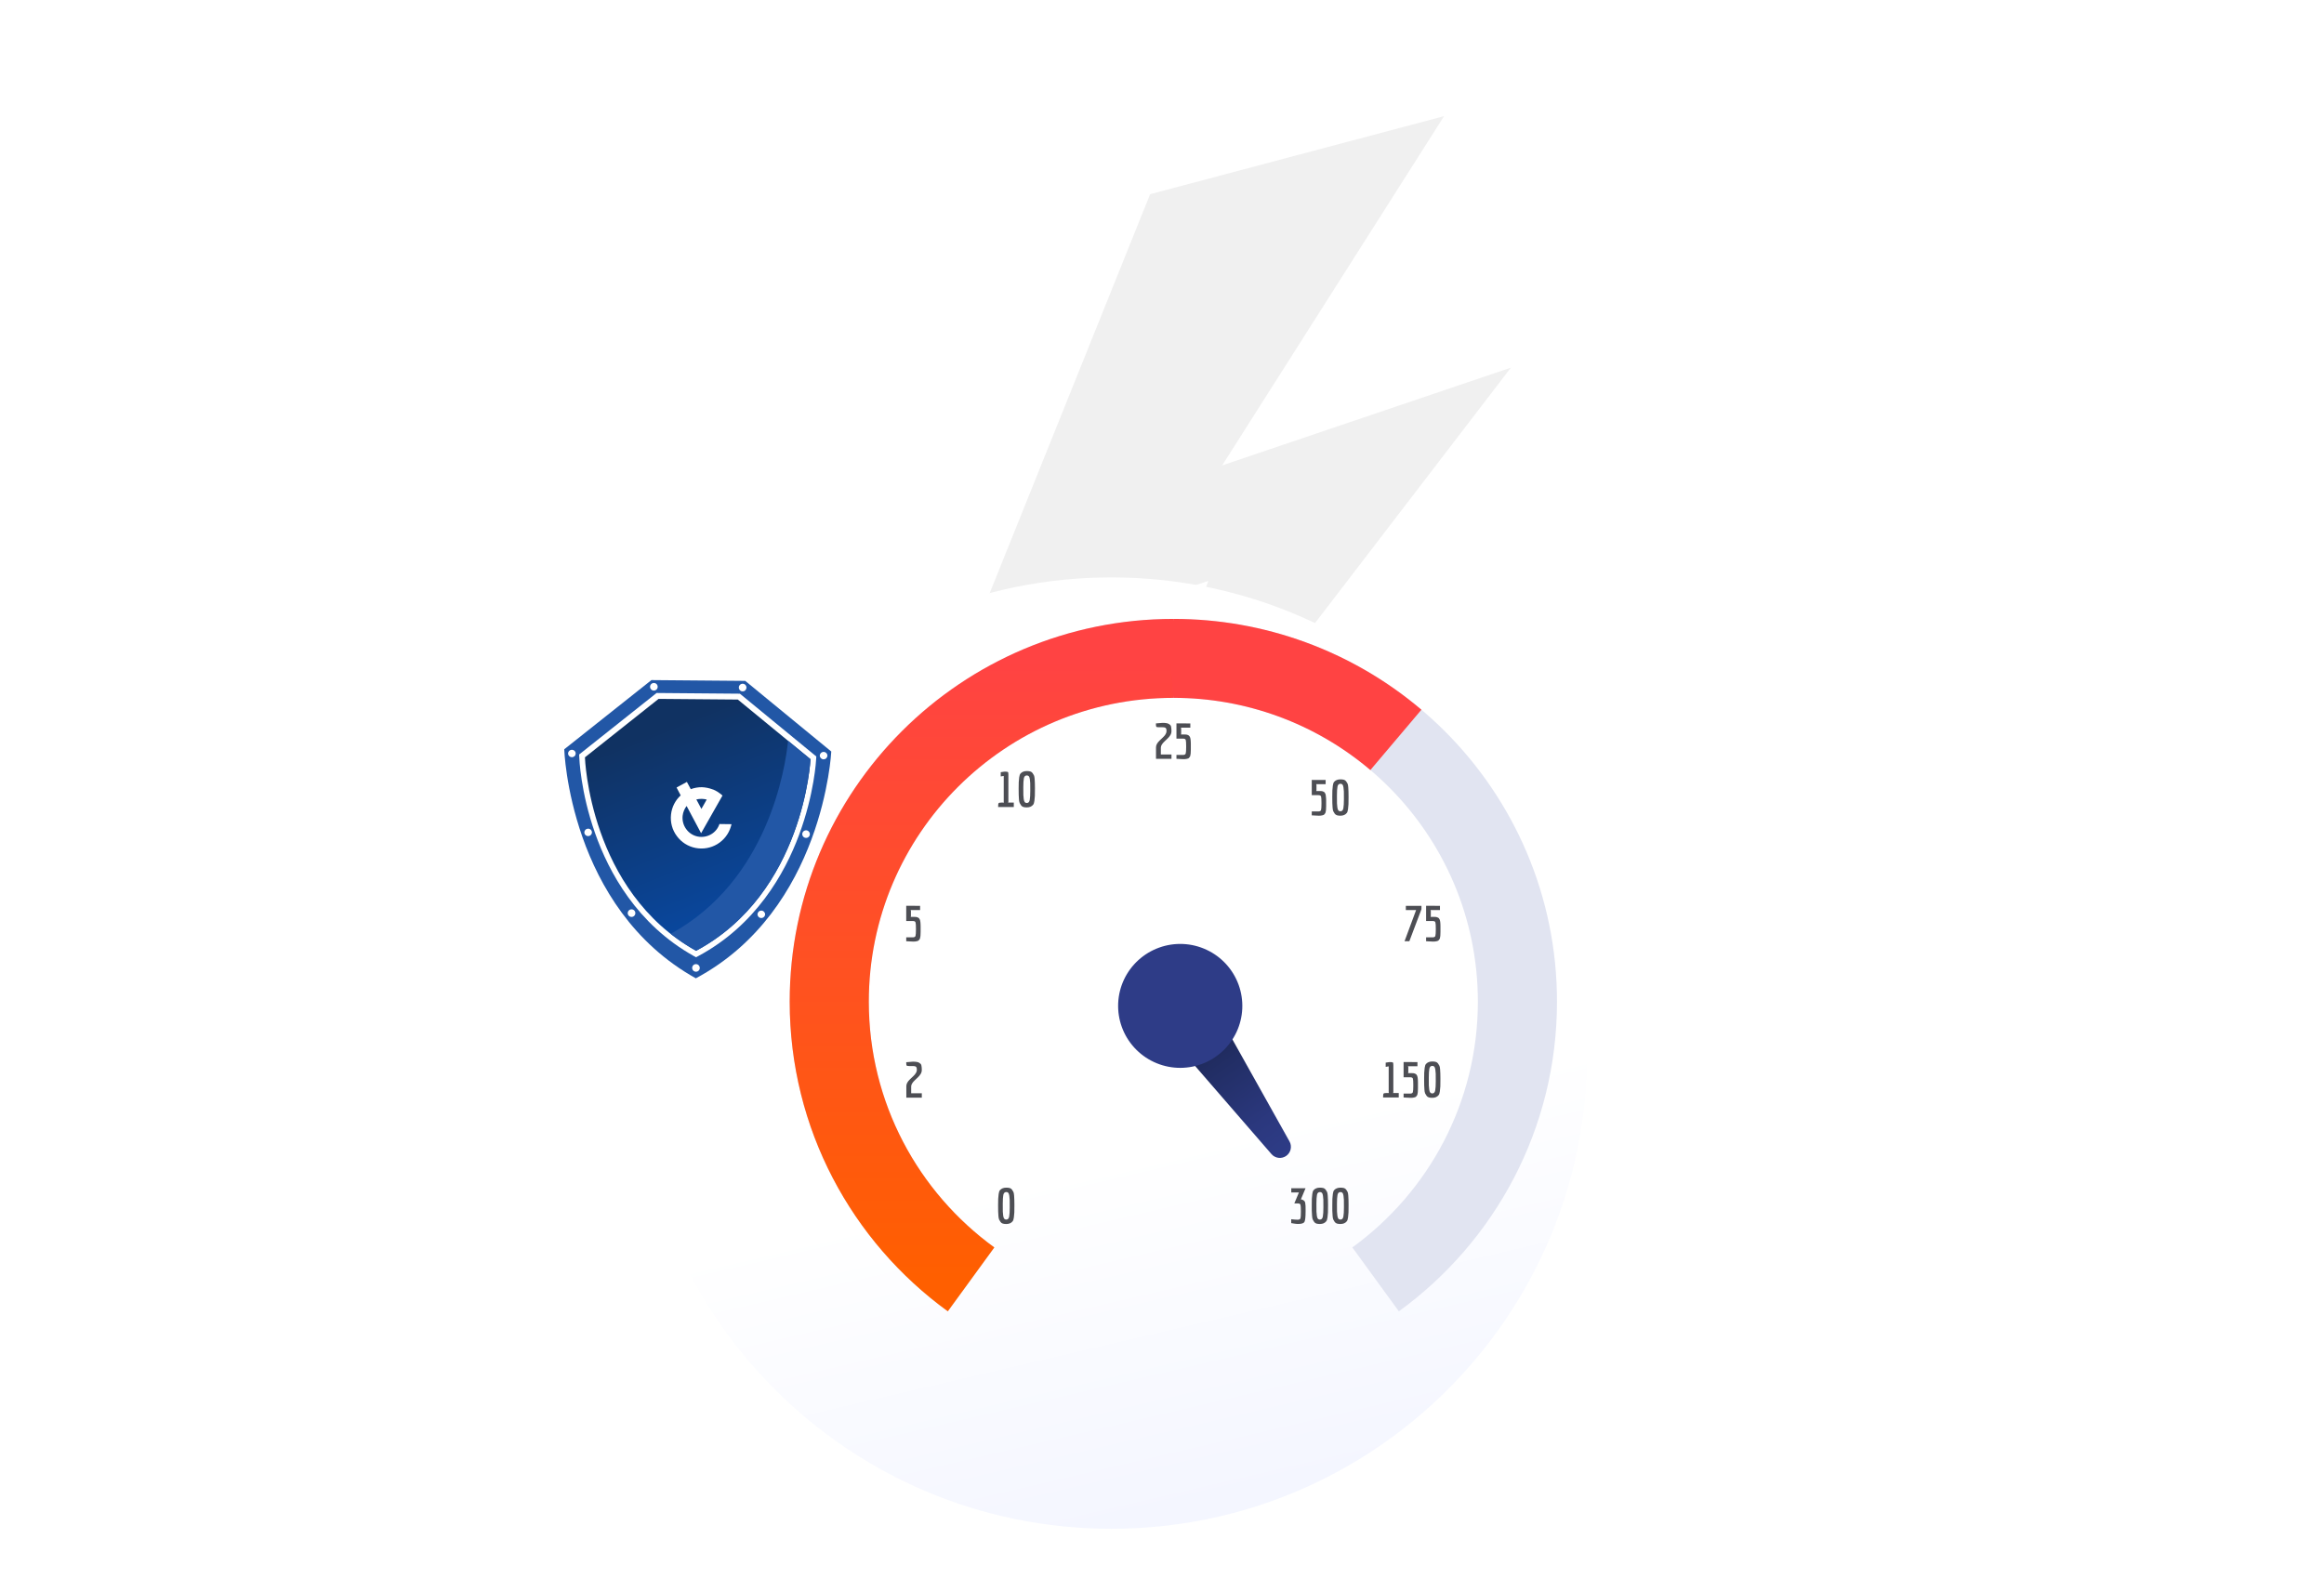 <svg width="240" height="163" viewBox="0 0 240 163" fill="none" xmlns="http://www.w3.org/2000/svg">
<g clip-path="url(#clip0_955_1136)">
<mask id="mask0_955_1136" style="mask-type:luminance" maskUnits="userSpaceOnUse" x="0" y="0" width="240" height="163">
<path d="M0 0H240V163H0V0Z" fill="white"/>
</mask>
<g mask="url(#mask0_955_1136)">
<path d="M118.773 20.06L99.203 68.74L124.788 59.999L111.405 96.188L156.028 37.982L126.212 48.078L149.129 12L118.773 20.06Z" fill="black" fill-opacity="0.06"/>
<g filter="url(#filter0_d_955_1136)">
<path d="M121.098 153.001C148.237 153.001 170.237 131 170.237 103.862C170.237 76.723 148.237 54.723 121.098 54.723C93.959 54.723 71.959 76.723 71.959 103.862C71.959 131 93.959 153.001 121.098 153.001Z" fill="url(#paint0_linear_955_1136)"/>
</g>
<path d="M121.171 63.934C99.289 63.934 81.551 81.636 81.551 103.472C81.551 116.621 87.984 128.272 97.881 135.46L102.686 128.86C94.83 123.155 89.723 113.909 89.723 103.472C89.723 86.14 103.803 72.09 121.171 72.09C138.539 72.09 152.619 86.14 152.619 103.472C152.619 113.909 147.511 123.155 139.656 128.86L144.461 135.46C154.358 128.272 160.791 116.621 160.791 103.472C160.791 81.636 143.053 63.934 121.171 63.934Z" fill="#E1E4F1"/>
<path d="M133.345 125.946C133.621 125.98 133.841 125.997 134.007 125.997C134.172 125.997 134.27 125.948 134.3 125.85C134.328 125.752 134.343 125.517 134.343 125.146C134.343 124.774 134.328 124.543 134.3 124.451C134.271 124.36 134.182 124.314 134.033 124.314H133.665L134.141 123.178H133.35V122.745H134.824L134.343 123.896C134.489 123.909 134.624 123.977 134.721 124.087C134.779 124.156 134.814 124.317 134.824 124.572C134.827 124.658 134.829 124.789 134.829 124.964V125.145C134.829 125.702 134.792 126.056 134.717 126.208C134.643 126.36 134.424 126.435 134.057 126.435C133.918 126.434 133.779 126.421 133.642 126.396L133.344 126.346L133.345 125.946ZM135.497 125.599C135.467 125.236 135.457 124.871 135.466 124.507C135.466 124.207 135.469 123.986 135.473 123.844C135.479 123.702 135.494 123.535 135.52 123.345C135.546 123.156 135.588 123.025 135.646 122.953C135.798 122.775 136.019 122.685 136.308 122.685C136.446 122.685 136.563 122.698 136.66 122.724C136.757 122.75 136.836 122.804 136.898 122.889C136.96 122.974 137.009 123.051 137.043 123.123C137.077 123.196 137.102 123.322 137.115 123.5C137.136 123.769 137.146 124.091 137.146 124.469C137.146 124.845 137.143 125.105 137.138 125.251C137.131 125.42 137.115 125.589 137.091 125.757C137.065 125.95 137.023 126.082 136.965 126.154C136.817 126.343 136.598 126.438 136.308 126.438C136.171 126.438 136.052 126.425 135.953 126.397C135.856 126.369 135.771 126.308 135.713 126.225C135.658 126.148 135.61 126.067 135.569 125.982C135.534 125.907 135.511 125.78 135.497 125.599ZM136.004 123.438C135.966 123.638 135.947 123.944 135.947 124.357C135.947 124.77 135.949 125.04 135.952 125.167C135.955 125.294 135.969 125.435 135.992 125.589C136.014 125.741 136.051 125.846 136.1 125.901C136.127 125.929 136.16 125.951 136.196 125.965C136.232 125.98 136.271 125.986 136.31 125.984C136.473 125.984 136.572 125.88 136.61 125.671C136.649 125.463 136.667 125.153 136.667 124.74C136.667 124.327 136.665 124.058 136.662 123.932C136.657 123.794 136.644 123.656 136.623 123.519C136.6 123.369 136.564 123.269 136.514 123.217C136.487 123.191 136.455 123.17 136.42 123.157C136.385 123.144 136.347 123.138 136.31 123.14C136.144 123.139 136.041 123.239 136.004 123.438ZM137.618 125.599C137.588 125.236 137.578 124.871 137.587 124.507C137.587 124.207 137.59 123.986 137.595 123.844C137.601 123.702 137.616 123.535 137.642 123.345C137.668 123.156 137.71 123.025 137.768 122.953C137.92 122.775 138.141 122.685 138.43 122.685C138.568 122.685 138.686 122.698 138.782 122.724C138.878 122.75 138.958 122.804 139.02 122.889C139.082 122.974 139.131 123.051 139.165 123.123C139.199 123.196 139.224 123.322 139.237 123.5C139.258 123.769 139.268 124.091 139.268 124.469C139.268 124.845 139.265 125.105 139.26 125.251C139.253 125.42 139.237 125.589 139.213 125.757C139.188 125.95 139.145 126.082 139.087 126.154C138.939 126.343 138.72 126.438 138.43 126.438C138.293 126.438 138.174 126.425 138.075 126.397C137.978 126.369 137.893 126.308 137.835 126.225C137.78 126.148 137.732 126.067 137.691 125.982C137.655 125.907 137.632 125.78 137.618 125.599ZM138.125 123.438C138.087 123.638 138.068 123.944 138.068 124.357C138.068 124.77 138.07 125.04 138.073 125.167C138.076 125.294 138.09 125.435 138.113 125.589C138.135 125.741 138.172 125.846 138.221 125.901C138.248 125.929 138.281 125.951 138.317 125.965C138.353 125.98 138.392 125.986 138.431 125.984C138.594 125.984 138.693 125.88 138.731 125.671C138.77 125.463 138.788 125.153 138.788 124.74C138.788 124.327 138.786 124.058 138.783 123.932C138.778 123.794 138.765 123.656 138.744 123.519C138.721 123.369 138.685 123.269 138.635 123.217C138.608 123.191 138.576 123.17 138.541 123.157C138.506 123.144 138.468 123.138 138.431 123.14C138.265 123.139 138.162 123.239 138.125 123.438ZM143.891 110.022V112.836L143.86 112.908H144.449V113.367H142.831C142.831 113.147 142.847 113.015 142.879 112.972C142.912 112.928 143.02 112.907 143.203 112.907H143.441L143.41 112.834V110.156L143.1 110.207V109.77L143.487 109.713H143.524C143.703 109.713 143.809 109.726 143.841 109.752C143.873 109.778 143.891 109.868 143.891 110.022ZM145.792 110.855C145.934 110.855 146.032 110.867 146.087 110.891C146.142 110.914 146.184 110.934 146.213 110.951C146.247 110.971 146.274 110.999 146.294 111.033L146.353 111.134C146.373 111.178 146.386 111.226 146.392 111.274L146.415 111.432C146.42 111.471 146.424 111.537 146.428 111.63C146.431 111.723 146.433 111.797 146.433 111.852V112.409C146.433 112.623 146.428 112.759 146.418 112.819L146.385 113.013C146.38 113.062 146.364 113.108 146.338 113.15C146.313 113.181 146.289 113.213 146.266 113.245C146.243 113.282 146.209 113.311 146.169 113.328L146.035 113.369C145.911 113.398 145.784 113.411 145.657 113.405L144.949 113.369V112.967H145.637C145.785 112.967 145.875 112.917 145.906 112.819C145.937 112.721 145.952 112.487 145.952 112.115C145.952 111.743 145.938 111.512 145.909 111.42C145.879 111.329 145.789 111.283 145.637 111.283H144.949V109.709L146.381 109.714V110.147H145.404C145.404 110.171 145.414 110.194 145.435 110.214V110.777L145.409 110.855H145.792ZM147.102 112.566C147.089 112.414 147.081 112.261 147.076 112.109C147.067 111.676 147.068 111.243 147.079 110.811C147.084 110.668 147.1 110.502 147.126 110.312C147.152 110.123 147.194 109.992 147.252 109.92C147.404 109.741 147.624 109.652 147.914 109.652C148.052 109.652 148.169 109.665 148.266 109.691C148.362 109.717 148.442 109.771 148.504 109.856C148.566 109.941 148.614 110.018 148.648 110.09C148.683 110.163 148.707 110.289 148.721 110.467C148.742 110.736 148.752 111.058 148.752 111.435C148.752 111.812 148.749 112.072 148.744 112.218C148.736 112.387 148.72 112.556 148.697 112.724C148.671 112.917 148.629 113.049 148.571 113.121C148.423 113.31 148.204 113.405 147.914 113.405C147.776 113.405 147.657 113.392 147.559 113.364C147.461 113.336 147.376 113.275 147.319 113.191C147.263 113.115 147.215 113.034 147.174 112.949C147.129 112.826 147.105 112.697 147.102 112.566ZM147.609 110.405C147.571 110.604 147.552 110.911 147.552 111.324C147.552 111.737 147.554 112.007 147.557 112.134C147.56 112.261 147.574 112.402 147.596 112.556C147.619 112.708 147.655 112.813 147.705 112.868C147.732 112.896 147.765 112.918 147.801 112.932C147.837 112.947 147.876 112.953 147.915 112.951C148.077 112.951 148.177 112.847 148.215 112.638C148.253 112.43 148.272 112.12 148.272 111.707C148.272 111.294 148.27 111.025 148.267 110.899C148.262 110.761 148.249 110.623 148.227 110.486C148.205 110.336 148.168 110.236 148.119 110.184C148.092 110.158 148.06 110.137 148.025 110.124C147.99 110.111 147.952 110.105 147.915 110.107C147.748 110.106 147.647 110.206 147.609 110.405ZM145.182 94.009V93.575H146.795V93.921L145.544 97.229H145.047L146.242 94.009H145.182ZM148.115 94.715C148.215 94.709 148.315 94.721 148.41 94.751C148.464 94.775 148.507 94.795 148.536 94.811C148.57 94.831 148.597 94.86 148.617 94.894L148.677 94.994C148.696 95.038 148.709 95.086 148.716 95.134L148.739 95.291C148.744 95.331 148.748 95.396 148.752 95.489C148.755 95.582 148.757 95.657 148.757 95.711V96.269C148.757 96.482 148.752 96.619 148.742 96.679L148.708 96.873C148.703 96.921 148.687 96.968 148.661 97.01C148.636 97.041 148.612 97.072 148.589 97.105C148.566 97.141 148.532 97.17 148.493 97.187L148.359 97.229C148.235 97.258 148.108 97.27 147.981 97.265L147.273 97.229V96.826H147.961C148.109 96.826 148.199 96.776 148.23 96.679C148.261 96.58 148.276 96.346 148.276 95.975C148.276 95.603 148.262 95.372 148.233 95.28C148.204 95.189 148.113 95.142 147.961 95.142H147.273V93.568L148.705 93.573V94.007H147.728C147.728 94.031 147.738 94.053 147.759 94.074V94.637L147.733 94.714L148.115 94.715ZM136.308 81.712C136.45 81.712 136.548 81.725 136.603 81.748C136.658 81.772 136.701 81.792 136.729 81.808C136.763 81.828 136.79 81.857 136.81 81.891L136.87 81.992C136.89 82.036 136.903 82.083 136.909 82.132C136.929 82.249 136.942 82.368 136.946 82.487C136.949 82.579 136.951 82.654 136.951 82.708V83.266C136.951 83.48 136.946 83.616 136.935 83.676L136.901 83.87C136.896 83.918 136.88 83.965 136.855 84.007C136.829 84.037 136.805 84.069 136.782 84.102C136.759 84.138 136.726 84.167 136.687 84.185L136.553 84.226C136.429 84.255 136.302 84.267 136.175 84.262L135.466 84.226V83.823H136.154C136.302 83.823 136.392 83.773 136.423 83.676C136.454 83.578 136.47 83.343 136.47 82.972C136.47 82.6 136.455 82.369 136.426 82.277C136.397 82.187 136.306 82.14 136.154 82.14H135.466V80.566L136.899 80.572V81.005H135.922C135.922 81.029 135.932 81.052 135.953 81.072V81.635L135.927 81.712H136.308ZM137.616 83.422C137.603 83.27 137.595 83.117 137.59 82.965C137.581 82.532 137.582 82.1 137.593 81.667C137.598 81.525 137.614 81.359 137.64 81.169C137.665 80.979 137.708 80.849 137.766 80.776C137.918 80.598 138.138 80.508 138.428 80.508C138.565 80.508 138.683 80.521 138.779 80.548C138.876 80.573 138.955 80.628 139.017 80.713C139.079 80.797 139.128 80.875 139.162 80.947C139.196 81.019 139.221 81.145 139.235 81.324C139.255 81.592 139.266 81.915 139.266 82.292C139.266 82.669 139.263 82.93 139.257 83.074C139.252 83.219 139.237 83.387 139.211 83.58C139.185 83.773 139.143 83.905 139.085 83.978C138.937 84.167 138.717 84.262 138.428 84.262C138.308 84.264 138.189 84.25 138.073 84.22C137.975 84.192 137.89 84.131 137.833 84.047C137.777 83.971 137.729 83.889 137.688 83.804C137.653 83.731 137.629 83.603 137.616 83.422ZM138.123 81.262C138.084 81.462 138.066 81.769 138.066 82.182C138.066 82.594 138.068 82.865 138.071 82.992C138.074 83.119 138.087 83.259 138.11 83.413C138.133 83.566 138.169 83.67 138.219 83.725C138.268 83.779 138.339 83.807 138.429 83.807C138.591 83.807 138.691 83.703 138.729 83.495C138.767 83.286 138.786 82.976 138.786 82.563C138.786 82.151 138.784 81.881 138.781 81.756C138.776 81.618 138.763 81.48 138.741 81.343C138.718 81.193 138.682 81.093 138.633 81.041C138.606 81.014 138.574 80.994 138.539 80.98C138.504 80.967 138.466 80.961 138.429 80.963C138.262 80.963 138.16 81.062 138.123 81.262ZM120.979 77.939V78.388H119.381V77.196C119.381 76.966 119.508 76.729 119.764 76.489C119.87 76.385 119.978 76.284 120.085 76.184C120.34 75.947 120.467 75.728 120.467 75.528C120.467 75.398 120.453 75.306 120.423 75.255C120.408 75.23 120.389 75.207 120.366 75.19C120.343 75.172 120.316 75.159 120.288 75.152C120.209 75.132 120.128 75.124 120.047 75.126H119.706C119.537 75.126 119.439 75.108 119.411 75.074C119.383 75.04 119.37 74.924 119.37 74.728L120.063 74.672C120.376 74.672 120.59 74.71 120.704 74.785C120.774 74.826 120.826 74.867 120.865 74.906C120.909 74.96 120.936 75.025 120.942 75.095C120.966 75.215 120.978 75.355 120.978 75.513C120.978 75.671 120.94 75.813 120.865 75.936C120.788 76.06 120.696 76.175 120.59 76.276C120.484 76.38 120.376 76.481 120.27 76.581C120.011 76.822 119.882 77.039 119.882 77.231V77.908L119.877 77.938H120.979V77.939ZM122.334 75.873C122.476 75.873 122.574 75.885 122.629 75.909C122.684 75.933 122.726 75.952 122.755 75.969C122.788 75.989 122.816 76.017 122.836 76.051L122.896 76.153C122.916 76.197 122.929 76.244 122.935 76.292C122.946 76.357 122.953 76.41 122.958 76.449C122.963 76.489 122.967 76.554 122.972 76.647C122.975 76.74 122.977 76.814 122.977 76.869V77.427C122.977 77.64 122.972 77.777 122.961 77.837L122.927 78.03C122.922 78.079 122.906 78.126 122.881 78.168C122.855 78.198 122.831 78.23 122.808 78.263C122.785 78.299 122.752 78.327 122.713 78.345L122.578 78.386C122.455 78.416 122.328 78.428 122.201 78.423L121.492 78.386V77.984H122.18C122.328 77.984 122.418 77.934 122.449 77.836C122.48 77.738 122.496 77.504 122.496 77.132C122.496 76.761 122.481 76.529 122.452 76.437C122.423 76.347 122.332 76.3 122.18 76.3H121.492V74.726L122.925 74.731V75.165H121.947C121.947 75.188 121.958 75.211 121.978 75.232V75.794L121.953 75.872L122.334 75.873ZM104.136 80.021V82.834L104.105 82.906H104.695V83.366H103.076C103.076 83.146 103.092 83.014 103.125 82.97C103.159 82.927 103.266 82.905 103.449 82.905H103.687L103.656 82.833V80.154L103.346 80.206V79.767L103.734 79.71H103.77C103.949 79.71 104.055 79.724 104.088 79.75C104.12 79.776 104.136 79.866 104.136 80.021ZM105.228 82.565C105.215 82.412 105.207 82.26 105.202 82.107C105.193 81.675 105.194 81.242 105.205 80.81C105.21 80.667 105.225 80.5 105.251 80.311C105.277 80.122 105.32 79.991 105.379 79.919C105.531 79.74 105.751 79.65 106.041 79.65C106.178 79.65 106.296 79.664 106.392 79.69C106.489 79.715 106.568 79.77 106.63 79.855C106.692 79.939 106.741 80.017 106.775 80.09C106.809 80.162 106.834 80.288 106.848 80.467C106.868 80.735 106.879 81.058 106.879 81.435C106.879 81.812 106.875 82.073 106.87 82.218C106.863 82.387 106.848 82.555 106.824 82.723C106.798 82.917 106.755 83.049 106.698 83.121C106.55 83.31 106.33 83.405 106.041 83.405C105.903 83.405 105.784 83.391 105.687 83.364C105.589 83.336 105.503 83.274 105.446 83.19C105.39 83.114 105.342 83.033 105.301 82.948C105.256 82.825 105.231 82.696 105.228 82.565ZM105.734 80.404C105.696 80.604 105.678 80.91 105.678 81.323C105.678 81.736 105.68 82.006 105.683 82.133C105.686 82.26 105.699 82.4 105.722 82.554C105.745 82.707 105.781 82.811 105.831 82.866C105.88 82.921 105.951 82.949 106.04 82.949C106.202 82.949 106.301 82.844 106.34 82.636C106.378 82.427 106.396 82.117 106.396 81.705C106.396 81.292 106.394 81.022 106.391 80.897C106.387 80.758 106.374 80.621 106.352 80.484C106.329 80.334 106.293 80.234 106.243 80.182C106.216 80.155 106.184 80.135 106.149 80.121C106.114 80.108 106.077 80.102 106.039 80.104C105.874 80.104 105.773 80.204 105.734 80.404ZM94.43 94.715C94.572 94.715 94.67 94.728 94.725 94.751C94.78 94.775 94.822 94.795 94.852 94.811C94.886 94.831 94.913 94.859 94.932 94.894L94.992 94.994C95.012 95.038 95.026 95.085 95.032 95.134L95.054 95.291C95.059 95.331 95.064 95.396 95.067 95.489C95.071 95.582 95.073 95.657 95.073 95.711V96.269C95.073 96.482 95.068 96.619 95.057 96.679L95.023 96.873C95.018 96.921 95.002 96.968 94.977 97.01C94.952 97.041 94.927 97.072 94.904 97.105C94.881 97.141 94.847 97.17 94.808 97.187L94.673 97.229C94.55 97.258 94.423 97.27 94.296 97.265L93.587 97.229V96.826H94.275C94.423 96.826 94.513 96.776 94.545 96.679C94.575 96.58 94.591 96.346 94.591 95.975C94.591 95.603 94.576 95.372 94.546 95.28C94.517 95.189 94.426 95.142 94.274 95.142H93.586V93.568L95.019 93.573V94.007H94.041C94.041 94.031 94.051 94.053 94.072 94.074V94.637L94.047 94.714L94.43 94.715ZM95.196 112.937V113.386H93.597V112.193C93.597 111.963 93.725 111.727 93.98 111.486C94.087 111.383 94.194 111.282 94.301 111.182C94.556 110.944 94.684 110.726 94.684 110.526C94.684 110.395 94.669 110.304 94.639 110.253C94.625 110.227 94.606 110.205 94.582 110.187C94.559 110.169 94.533 110.156 94.505 110.149C94.426 110.13 94.345 110.122 94.264 110.124H93.922C93.754 110.124 93.655 110.106 93.628 110.072C93.6 110.038 93.586 109.922 93.586 109.726L94.279 109.669C94.593 109.669 94.807 109.708 94.921 109.783C94.99 109.824 95.043 109.865 95.081 109.904C95.126 109.957 95.153 110.023 95.159 110.093C95.182 110.213 95.195 110.353 95.195 110.511C95.197 110.66 95.158 110.806 95.081 110.934C95.004 111.059 94.912 111.173 94.807 111.275C94.701 111.377 94.594 111.478 94.487 111.579C94.227 111.82 94.098 112.037 94.098 112.23V112.906L94.093 112.937H95.196ZM103.107 125.598C103.094 125.446 103.086 125.294 103.081 125.142C103.072 124.709 103.073 124.276 103.084 123.844C103.089 123.702 103.105 123.536 103.131 123.346C103.157 123.157 103.199 123.026 103.258 122.954C103.41 122.775 103.63 122.685 103.92 122.685C104.058 122.685 104.175 122.699 104.272 122.724C104.368 122.75 104.452 122.808 104.51 122.89C104.572 122.974 104.62 123.053 104.654 123.125C104.689 123.197 104.713 123.323 104.727 123.502C104.748 123.77 104.758 124.093 104.758 124.47C104.758 124.847 104.756 125.108 104.75 125.253C104.742 125.422 104.726 125.59 104.703 125.758C104.677 125.951 104.635 126.084 104.576 126.156C104.428 126.345 104.209 126.44 103.919 126.44C103.781 126.44 103.662 126.426 103.565 126.398C103.467 126.371 103.381 126.309 103.324 126.225C103.268 126.149 103.22 126.067 103.179 125.982C103.135 125.859 103.11 125.729 103.107 125.598ZM103.614 123.438C103.575 123.637 103.557 123.944 103.557 124.357C103.557 124.769 103.559 125.04 103.562 125.167C103.565 125.294 103.579 125.434 103.601 125.588C103.624 125.741 103.66 125.845 103.71 125.9C103.76 125.955 103.83 125.982 103.919 125.982C104.081 125.982 104.181 125.878 104.219 125.67C104.257 125.461 104.276 125.15 104.276 124.737C104.276 124.325 104.274 124.055 104.271 123.93C104.266 123.792 104.253 123.654 104.231 123.517C104.209 123.368 104.172 123.266 104.123 123.215C104.096 123.188 104.064 123.168 104.029 123.154C103.993 123.141 103.956 123.135 103.918 123.137C103.753 123.138 103.652 123.239 103.614 123.438Z" fill="#4D4E54"/>
<path d="M121.171 72.09V63.934C99.289 63.934 81.551 81.636 81.551 103.471C81.551 116.621 87.984 128.272 97.881 135.46L102.686 128.86C94.83 123.154 89.723 113.909 89.723 103.471C89.723 86.14 103.803 72.09 121.171 72.09Z" fill="url(#paint1_linear_955_1136)"/>
<path d="M121.168 63.934L120.857 67.978L121.168 72.089C128.623 72.077 135.837 74.721 141.519 79.546L146.791 73.315C139.635 67.244 130.552 63.919 121.168 63.934Z" fill="#FF4343"/>
<path d="M119.336 105.403L124.235 101.949L133.167 117.908C133.454 118.419 133.307 119.066 132.827 119.405C132.595 119.568 132.312 119.64 132.031 119.605C131.75 119.571 131.491 119.433 131.306 119.219L119.336 105.403Z" fill="url(#paint2_linear_955_1136)"/>
<path d="M116.073 101.194C115.716 101.955 115.513 102.78 115.475 103.62C115.437 104.46 115.565 105.299 115.852 106.09C116.139 106.881 116.579 107.607 117.147 108.227C117.715 108.847 118.4 109.349 119.162 109.705C120.702 110.425 122.465 110.506 124.064 109.928C125.663 109.35 126.967 108.162 127.69 106.624C128.047 105.862 128.251 105.038 128.289 104.198C128.327 103.358 128.199 102.518 127.912 101.728C127.625 100.937 127.185 100.211 126.617 99.591C126.049 98.97 125.365 98.468 124.602 98.113C123.063 97.392 121.3 97.312 119.701 97.89C118.102 98.467 116.797 99.656 116.073 101.194Z" fill="#2E3C87"/>
<path d="M85.846 77.632L76.963 70.336L67.272 70.254L58.27 77.401C58.27 77.401 58.775 93.775 71.859 101.06C85.066 93.995 85.846 77.632 85.846 77.632Z" fill="#2257A6"/>
<path d="M76.409 71.659L67.806 71.586L59.81 77.937L59.819 78.171C59.822 78.316 59.944 81.788 61.458 86.078C62.855 90.052 65.761 95.478 71.657 98.762L71.877 98.885L72.103 98.766C78.055 95.582 81.052 90.205 82.516 86.254C84.1 81.99 84.281 78.521 84.287 78.376L84.299 78.142L76.409 71.659Z" fill="white"/>
<path d="M83.699 78.427L76.196 72.264L68.01 72.195L60.406 78.232C60.406 78.232 60.833 92.062 71.883 98.218C83.039 92.248 83.699 78.427 83.699 78.427Z" fill="url(#paint3_linear_955_1136)"/>
<path d="M61.13 85.98C61.129 86.084 61.086 86.183 61.011 86.256C60.937 86.329 60.836 86.369 60.732 86.368C60.628 86.367 60.528 86.324 60.456 86.249C60.383 86.174 60.343 86.074 60.344 85.97C60.35 85.869 60.395 85.775 60.469 85.706C60.543 85.637 60.64 85.6 60.741 85.601C60.842 85.602 60.939 85.642 61.011 85.713C61.083 85.783 61.126 85.879 61.13 85.98ZM83.635 86.169C83.635 86.22 83.624 86.271 83.604 86.319C83.584 86.366 83.555 86.409 83.518 86.445C83.482 86.481 83.438 86.51 83.39 86.529C83.343 86.548 83.291 86.557 83.24 86.557C83.162 86.557 83.086 86.533 83.021 86.49C82.957 86.446 82.907 86.384 82.877 86.312C82.848 86.24 82.84 86.161 82.856 86.085C82.872 86.008 82.91 85.938 82.965 85.884C83.021 85.829 83.091 85.792 83.168 85.778C83.244 85.763 83.323 85.772 83.395 85.802C83.467 85.833 83.528 85.884 83.57 85.949C83.613 86.014 83.636 86.091 83.635 86.169ZM65.612 94.332C65.612 94.383 65.601 94.434 65.581 94.482C65.56 94.529 65.531 94.572 65.494 94.608C65.457 94.644 65.413 94.672 65.366 94.691C65.318 94.71 65.266 94.72 65.215 94.719C65.111 94.717 65.013 94.675 64.94 94.601C64.867 94.528 64.826 94.428 64.825 94.325C64.826 94.221 64.869 94.121 64.943 94.048C65.017 93.975 65.118 93.934 65.222 93.935C65.274 93.935 65.325 93.945 65.373 93.965C65.421 93.986 65.464 94.015 65.5 94.052C65.536 94.089 65.565 94.132 65.584 94.18C65.603 94.229 65.613 94.28 65.612 94.332ZM79.013 94.444C79.012 94.495 79.001 94.546 78.981 94.594C78.961 94.641 78.931 94.684 78.894 94.72C78.82 94.793 78.719 94.833 78.615 94.832C78.511 94.831 78.411 94.788 78.339 94.713C78.266 94.638 78.226 94.538 78.227 94.434C78.233 94.333 78.278 94.239 78.352 94.17C78.426 94.101 78.523 94.064 78.624 94.065C78.725 94.066 78.822 94.106 78.894 94.177C78.966 94.247 79.009 94.343 79.013 94.444ZM59.453 77.85C59.447 77.951 59.403 78.046 59.329 78.115C59.255 78.184 59.158 78.222 59.057 78.221C58.956 78.22 58.859 78.181 58.786 78.111C58.713 78.04 58.67 77.945 58.666 77.844C58.666 77.792 58.677 77.741 58.697 77.693C58.717 77.646 58.746 77.602 58.783 77.566C58.82 77.53 58.864 77.501 58.912 77.482C58.96 77.463 59.011 77.453 59.063 77.454C59.115 77.454 59.166 77.465 59.214 77.485C59.261 77.505 59.304 77.534 59.341 77.571C59.377 77.608 59.406 77.652 59.425 77.7C59.444 77.748 59.454 77.798 59.453 77.85ZM85.447 78.069C85.441 78.17 85.397 78.264 85.323 78.334C85.249 78.403 85.151 78.441 85.05 78.44C84.949 78.439 84.852 78.399 84.78 78.329C84.707 78.258 84.664 78.163 84.66 78.062C84.66 78.01 84.671 77.959 84.691 77.912C84.712 77.864 84.741 77.821 84.778 77.785C84.815 77.748 84.858 77.72 84.906 77.7C84.954 77.681 85.005 77.671 85.057 77.672C85.109 77.672 85.16 77.683 85.207 77.703C85.255 77.723 85.298 77.753 85.334 77.79C85.371 77.826 85.399 77.87 85.418 77.918C85.438 77.966 85.448 78.017 85.447 78.069ZM72.265 99.99C72.265 100.041 72.254 100.093 72.234 100.14C72.214 100.188 72.184 100.231 72.148 100.267C72.111 100.303 72.067 100.331 72.019 100.35C71.971 100.369 71.92 100.379 71.868 100.378C71.79 100.377 71.715 100.353 71.65 100.309C71.586 100.265 71.536 100.203 71.507 100.131C71.478 100.059 71.472 99.98 71.487 99.904C71.504 99.828 71.542 99.758 71.597 99.704C71.653 99.649 71.724 99.613 71.8 99.599C71.876 99.584 71.955 99.593 72.027 99.624C72.098 99.654 72.159 99.705 72.201 99.77C72.244 99.836 72.266 99.912 72.265 99.99ZM67.919 70.947C67.919 70.998 67.908 71.049 67.888 71.097C67.868 71.144 67.839 71.188 67.802 71.224C67.765 71.26 67.722 71.289 67.674 71.308C67.626 71.327 67.575 71.337 67.523 71.337C67.471 71.336 67.42 71.326 67.373 71.306C67.325 71.286 67.282 71.256 67.246 71.22C67.21 71.183 67.181 71.139 67.162 71.091C67.142 71.044 67.133 70.992 67.133 70.941C67.134 70.837 67.176 70.737 67.25 70.664C67.325 70.591 67.425 70.55 67.529 70.551C67.633 70.552 67.733 70.594 67.806 70.668C67.879 70.742 67.92 70.843 67.919 70.947ZM77.077 71.11C77.089 71.058 77.089 71.004 77.079 70.951C77.07 70.899 77.049 70.849 77.019 70.804C76.989 70.76 76.951 70.722 76.906 70.693C76.861 70.664 76.811 70.645 76.758 70.636C76.705 70.627 76.651 70.629 76.599 70.642C76.547 70.654 76.499 70.677 76.456 70.709C76.413 70.741 76.377 70.782 76.351 70.828C76.324 70.874 76.307 70.926 76.301 70.979C76.289 71.079 76.316 71.181 76.376 71.262C76.437 71.343 76.526 71.398 76.626 71.415C76.726 71.432 76.829 71.41 76.912 71.353C76.996 71.297 77.055 71.209 77.077 71.11Z" fill="white"/>
<path d="M81.386 76.523C81.1 79.345 79.32 90.977 69.262 96.466C70.09 97.117 70.967 97.703 71.887 98.216C83.043 92.248 83.702 78.424 83.702 78.424L81.386 76.523Z" fill="#2257A6"/>
<path d="M74.294 85.135C74.146 85.572 73.847 85.941 73.45 86.175C73.025 86.426 72.525 86.51 72.054 86.414C71.573 86.319 71.147 86.043 70.862 85.643C70.572 85.246 70.442 84.755 70.496 84.266C70.54 83.9 70.682 83.552 70.906 83.259L72.403 86.072C73.135 84.774 73.88 83.476 74.613 82.178C74.549 82.113 74.473 82.061 74.398 81.996C74.385 81.983 74.385 81.983 74.372 81.983C74.322 81.943 74.258 81.892 74.195 81.853C74.182 81.853 74.182 81.84 74.17 81.839C74.157 81.826 74.132 81.813 74.119 81.8C74.059 81.76 73.995 81.725 73.929 81.695C73.916 81.682 73.903 81.682 73.891 81.669C73.814 81.629 73.738 81.59 73.661 81.564C73.649 81.564 73.636 81.551 73.611 81.55C73.598 81.55 73.585 81.537 73.573 81.537C73.226 81.407 72.86 81.333 72.489 81.318C72.096 81.314 71.705 81.383 71.336 81.521L70.936 80.773L69.869 81.349L70.293 82.162C69.729 82.681 69.375 83.388 69.296 84.149C69.21 84.929 69.416 85.727 69.894 86.361C70.359 86.999 71.047 87.439 71.821 87.591C72.597 87.746 73.402 87.605 74.079 87.196C74.756 86.787 75.255 86.14 75.479 85.381C75.506 85.304 75.519 85.215 75.546 85.138L74.294 85.122V85.135ZM72.474 82.523C72.64 82.525 72.818 82.553 72.984 82.593C72.801 82.912 72.618 83.243 72.435 83.561L71.911 82.58C72.091 82.544 72.282 82.52 72.474 82.523Z" fill="white"/>
</g>
</g>
<defs>
<filter id="filter0_d_955_1136" x="50.157" y="44.174" width="129.221" height="129.221" filterUnits="userSpaceOnUse" color-interpolation-filters="sRGB">
<feFlood flood-opacity="0" result="BackgroundImageFix"/>
<feColorMatrix in="SourceAlpha" type="matrix" values="0 0 0 0 0 0 0 0 0 0 0 0 0 0 0 0 0 0 127 0" result="hardAlpha"/>
<feOffset dx="-6.33" dy="4.923"/>
<feGaussianBlur stdDeviation="7.736"/>
<feComposite in2="hardAlpha" operator="out"/>
<feColorMatrix type="matrix" values="0 0 0 0 0 0 0 0 0 0 0 0 0 0 0 0 0 0 0.1 0"/>
<feBlend mode="normal" in2="BackgroundImageFix" result="effect1_dropShadow_955_1136"/>
<feBlend mode="normal" in="SourceGraphic" in2="effect1_dropShadow_955_1136" result="shape"/>
</filter>
<linearGradient id="paint0_linear_955_1136" x1="97.474" y1="52.077" x2="121.098" y2="153.001" gradientUnits="userSpaceOnUse">
<stop offset="0.641" stop-color="white"/>
<stop offset="1" stop-color="#F4F6FF"/>
</linearGradient>
<linearGradient id="paint1_linear_955_1136" x1="101.361" y1="132.016" x2="101.361" y2="68.143" gradientUnits="userSpaceOnUse">
<stop stop-color="#FF5F00"/>
<stop offset="1" stop-color="#FF4343"/>
</linearGradient>
<linearGradient id="paint2_linear_955_1136" x1="121.786" y1="103.676" x2="132.859" y2="119.382" gradientUnits="userSpaceOnUse">
<stop offset="0.123" stop-color="#1A244D"/>
<stop offset="0.407" stop-color="#222E65"/>
<stop offset="0.776" stop-color="#2B387E"/>
<stop offset="1" stop-color="#2E3C87"/>
</linearGradient>
<linearGradient id="paint3_linear_955_1136" x1="58.116" y1="79.363" x2="71.187" y2="112.046" gradientUnits="userSpaceOnUse">
<stop stop-color="#103262"/>
<stop offset="1" stop-color="#0456C9"/>
</linearGradient>
<clipPath id="clip0_955_1136">
<rect width="240" height="163" fill="white"/>
</clipPath>
</defs>
</svg>
